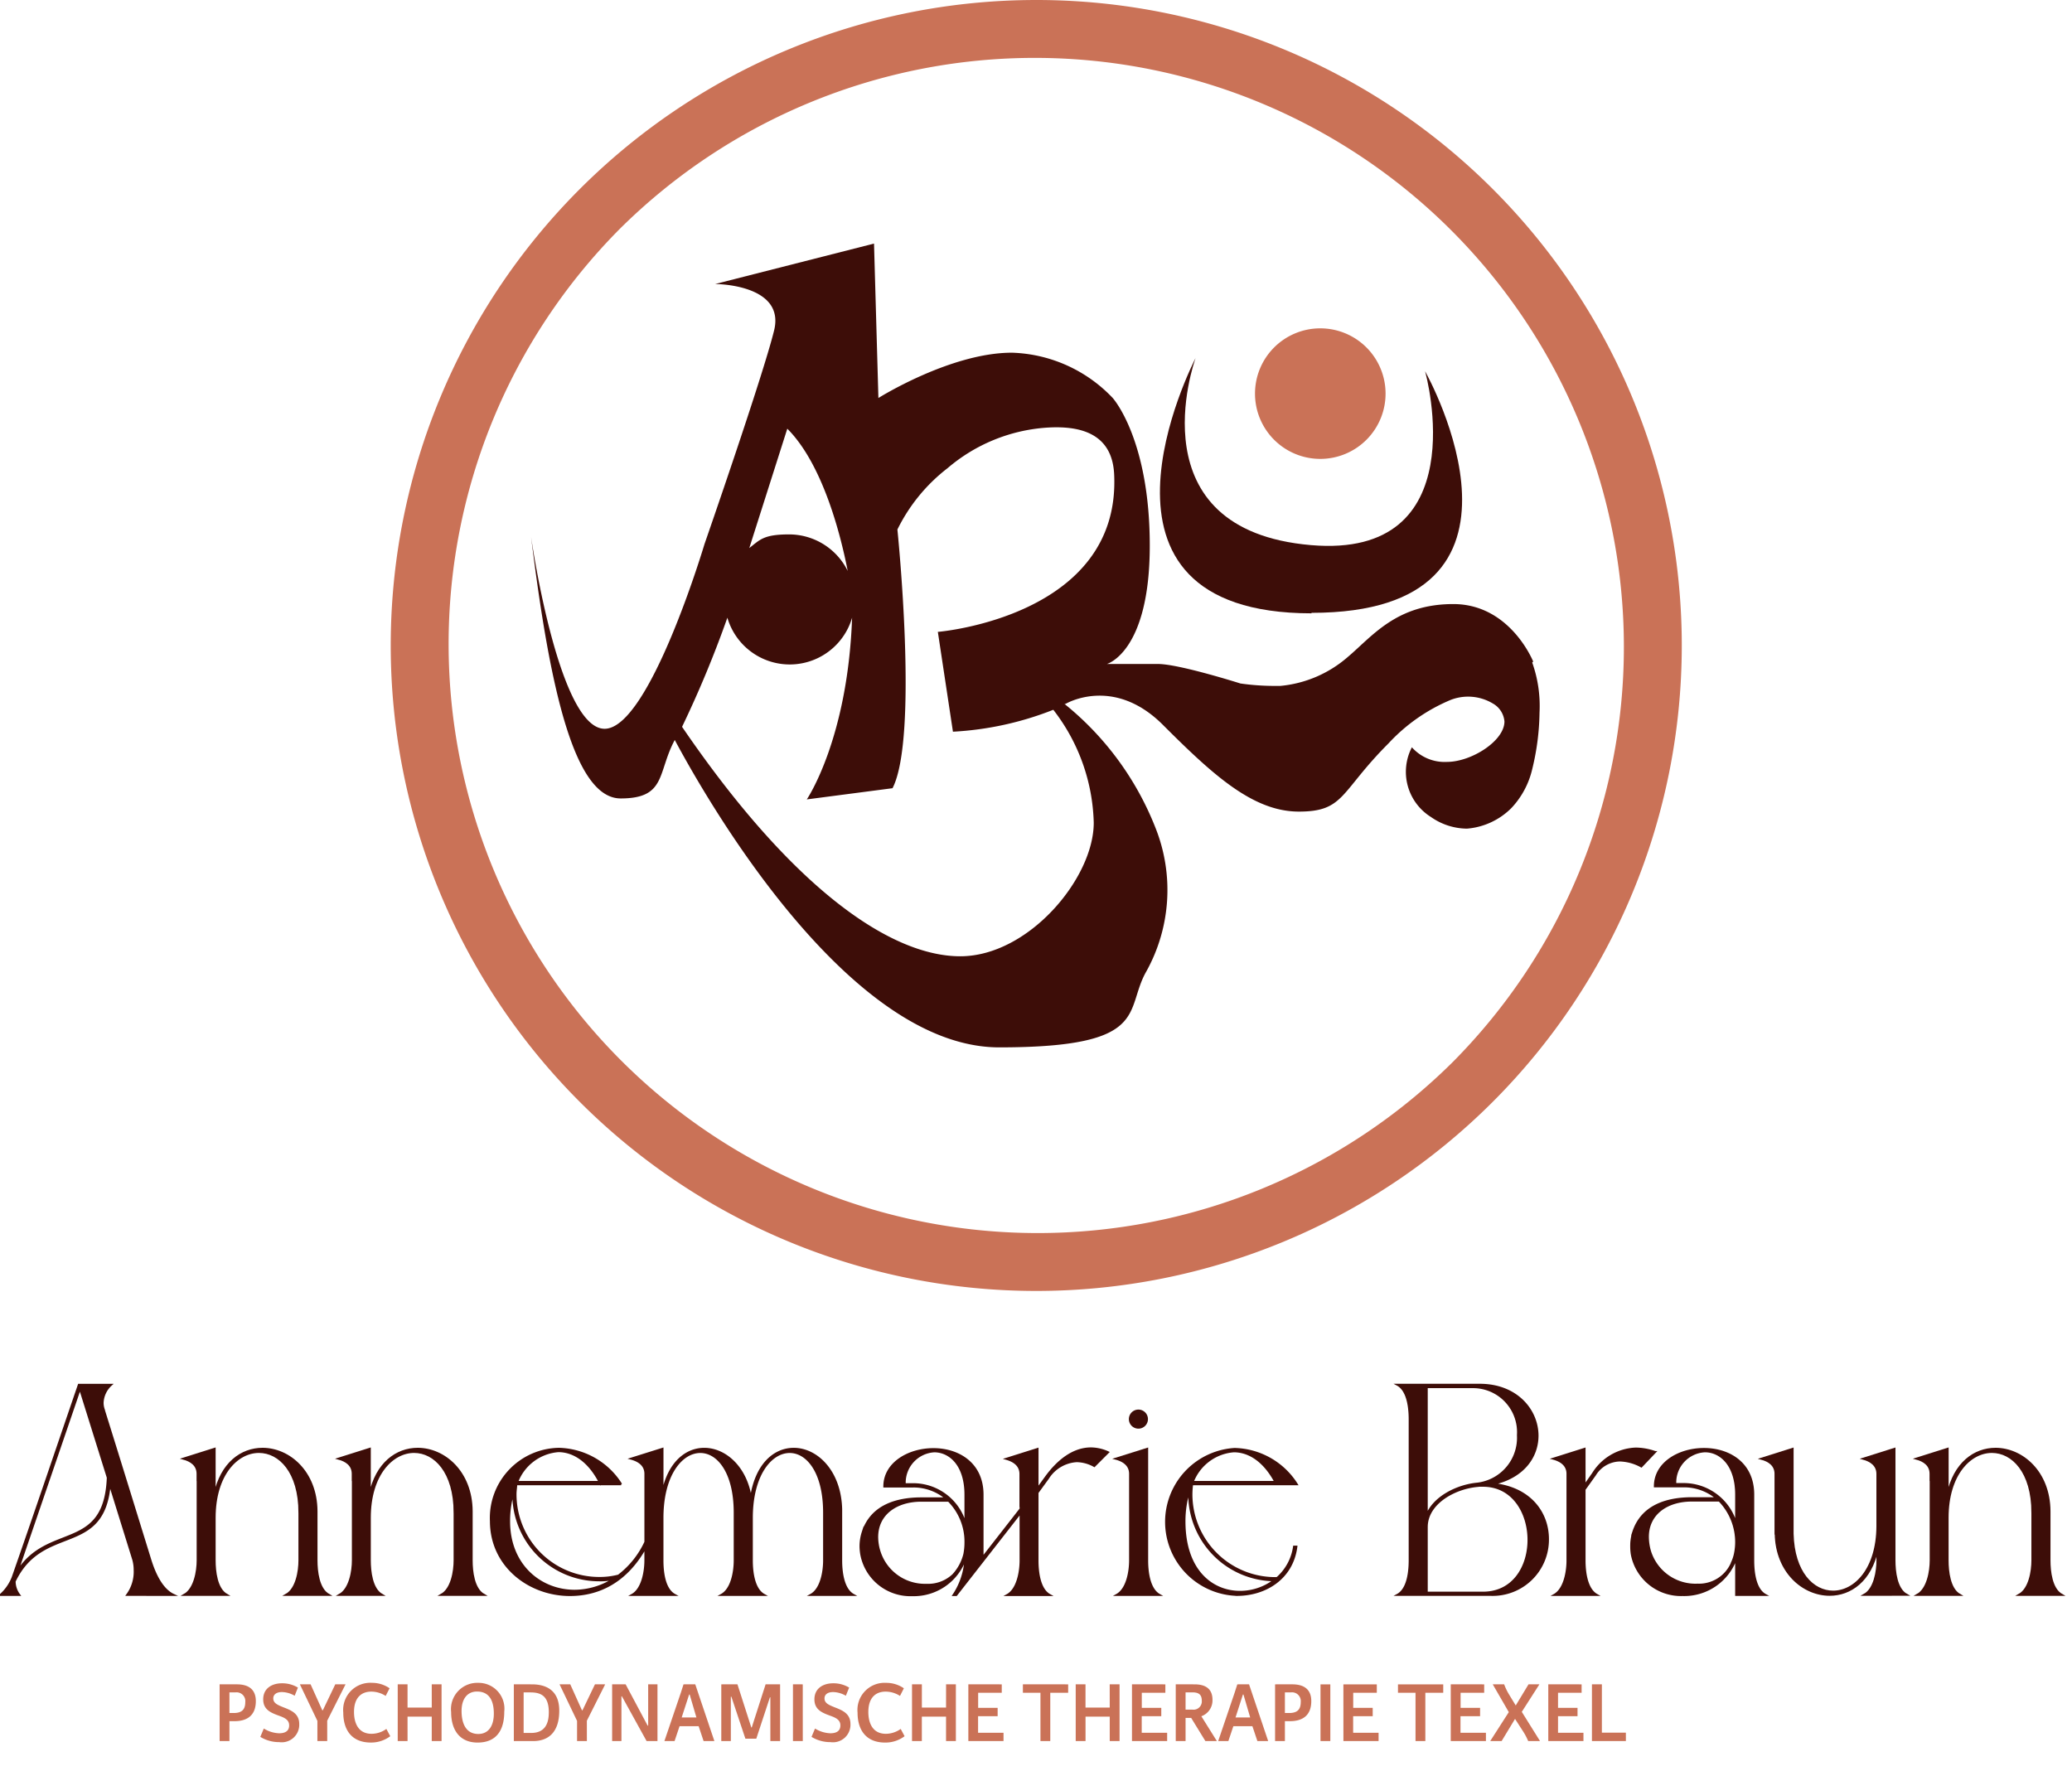 <?xml version="1.0" encoding="UTF-8"?>
<svg xmlns="http://www.w3.org/2000/svg" xmlns:xlink="http://www.w3.org/1999/xlink" width="212.648" height="181.784" viewBox="0 0 212.648 181.784">
  <defs>
    <clipPath id="clip-path">
      <rect id="Rectangle_90" data-name="Rectangle 90" width="212.648" height="181.784" fill="none"></rect>
    </clipPath>
    <clipPath id="clip-path-2">
      <rect id="Rectangle_87" data-name="Rectangle 87" width="212.648" height="34.334" fill="none"></rect>
    </clipPath>
    <clipPath id="clip-path-3">
      <rect id="Rectangle_85" data-name="Rectangle 85" width="212.548" height="34.235" fill="none"></rect>
    </clipPath>
    <clipPath id="clip-path-5">
      <rect id="Rectangle_89" data-name="Rectangle 89" width="153.907" height="10.407" fill="none"></rect>
    </clipPath>
  </defs>
  <g id="Group_16014" data-name="Group 16014" clip-path="url(#clip-path)">
    <path id="Path_21739" data-name="Path 21739" d="M211.85,92.9s-2.35-5.9-8.2-5.9-8.3,3.3-10.85,5.45a12.257,12.257,0,0,1-6.9,2.95h-.6a24.472,24.472,0,0,1-3.5-.25s-6.3-2-8.45-2H168.1s4.4-1.2,4.4-12.15-3.8-15.15-3.8-15.15a14.865,14.865,0,0,0-10.35-4.65c-6.3,0-13.7,4.65-13.7,4.65L144.2,50l-16.3,4.15s7.2,0,6.05,4.75c-1.15,4.7-7.15,21.95-7.15,21.95S121.15,99.8,116.55,99.8s-7.4-18.6-7.55-19.75c1.95,15.9,4.5,26.9,9.2,26.9s3.75-2.65,5.55-6c3.05,5.7,17.65,31.55,33.3,31.55s12.8-3.8,15.1-7.8a17.216,17.216,0,0,0,.95-14.7,30.763,30.763,0,0,0-9.35-12.75h.1s4.9-2.95,10,2.15c5.15,5.15,9.25,8.9,13.95,8.9s4.2-2,9.2-7a18.312,18.312,0,0,1,6.35-4.45,4.93,4.93,0,0,1,4.35.35,2.34,2.34,0,0,1,1.2,1.85c0,2-3.4,4.15-5.9,4.15a4.5,4.5,0,0,1-3.6-1.5,5.463,5.463,0,0,0,1.95,7.15,6.524,6.524,0,0,0,3.7,1.2,7.272,7.272,0,0,0,4.55-2.1,8.68,8.68,0,0,0,2.15-4,25.6,25.6,0,0,0,.75-5.8,13.286,13.286,0,0,0-.75-5.15ZM135.3,69c3.6,3.6,5.45,10.75,6.2,14.6a6.713,6.713,0,0,0-6-3.75c-2.65,0-3,.55-4.1,1.4Zm15.45,20.85,1.55,10.25a32.643,32.643,0,0,0,10.3-2.25,19.666,19.666,0,0,1,4.15,11.6c0,5.7-6.7,13.7-13.7,13.7S136,116.45,124.5,99.6a111.647,111.647,0,0,0,4.65-11.2,6.667,6.667,0,0,0,12.8,0c-.45,12.5-4.65,18.65-4.65,18.65l8.8-1.15c2.7-5.25.5-26.55.5-26.55a17.906,17.906,0,0,1,5.15-6.3A17.481,17.481,0,0,1,161.8,68.9c3.45-.25,6.9.5,7.05,4.9.6,14.5-18.05,16.05-18.05,16.05Z" transform="translate(-54.5 -25)" fill="#3d0d08"></path>
    <path id="Path_21740" data-name="Path 21740" d="M271,74.05a6.7,6.7,0,1,1-6.7-6.65,6.7,6.7,0,0,1,6.7,6.65" transform="translate(-128.8 -33.7)" fill="#ca7257"></path>
    <path id="Path_21741" data-name="Path 21741" d="M253.644,99.7c-25.35,0-12.15-25.7-11.9-26.2-.15.45-6.25,17.65,11.85,19.2,16.9,1.45,11.85-17.4,11.7-17.85.3.5,13.7,24.8-11.65,24.8Z" transform="translate(-119.044 -36.75)" fill="#3d0d08"></path>
    <path id="Path_21742" data-name="Path 21742" d="M146.45,0A66.25,66.25,0,1,0,212.7,66.25,66.236,66.236,0,0,0,146.45,0M189.2,109a60.458,60.458,0,0,1-85.5-85.5A60.458,60.458,0,0,1,189.2,109" transform="translate(-40.1)" fill="#ca7257"></path>
    <g id="Group_16007" data-name="Group 16007" transform="translate(0 138.313)" style="isolation: isolate">
      <g id="Group_16006" data-name="Group 16006">
        <g id="Group_16005" data-name="Group 16005" clip-path="url(#clip-path-2)">
          <g id="Group_16001" data-name="Group 16001" transform="translate(0.05 0.05)" style="isolation: isolate">
            <g id="Group_16000" data-name="Group 16000">
              <g id="Group_15999" data-name="Group 15999" clip-path="url(#clip-path-3)">
                <path id="Path_21743" data-name="Path 21743" d="M13.1,305.834a4.463,4.463,0,0,0,.628-3.628l-2.414-7.755c-.614,7.484-6.869,3.956-9.754,9.983v.1a2.3,2.3,0,0,0,.471,1.3H.1a4.719,4.719,0,0,0,1.257-1.814c2.3-6.569,4.527-13.168,6.784-19.752h3.313a2.623,2.623,0,0,0-.871,1.842,2.154,2.154,0,0,0,.1.643,1.076,1.076,0,0,1,.057.2c1.6,5.113,3.17,10.226,4.756,15.339.4,1.271,1.128,2.97,2.37,3.542Zm-1.985-12.04-2.856-9.141L1.814,303.477C4.97,298.422,10.811,301.521,11.111,293.794Zm18.307,12.04c1.085-.6,1.371-2.428,1.371-3.542v-4.885l.014-.014H30.79c0-4.185-2.042-6.227-4.156-6.227-2.228,0-4.541,2.3-4.541,6.755v4.37c0,1.114.186,2.942,1.242,3.542H18.978c1.071-.6,1.371-2.428,1.371-3.542v-8.241h-.014v-.642c0-.914-.7-1.357-1.457-1.557l3.213-1.014v4.7c.686-3.242,2.771-4.7,4.913-4.7,2.728,0,5.513,2.371,5.541,6.4v5.056c0,1.114.186,2.942,1.257,3.542Zm15.912,0c1.085-.6,1.371-2.428,1.371-3.542v-4.885l.014-.014H46.7c0-4.185-2.042-6.227-4.156-6.227-2.228,0-4.542,2.3-4.542,6.755v4.37c0,1.114.186,2.942,1.243,3.542H34.89c1.071-.6,1.372-2.428,1.372-3.542v-8.241h-.015v-.642c0-.914-.7-1.357-1.457-1.557L38,290.838v4.7c.686-3.242,2.771-4.7,4.913-4.7,2.727,0,5.512,2.371,5.541,6.4v5.056c0,1.114.186,2.942,1.256,3.542Zm5.086-7.555a7.1,7.1,0,0,1,7-7.441,7.778,7.778,0,0,1,6.37,3.642H53.016c0,.315-.071.628-.071,1.014a8.582,8.582,0,0,0,8.569,8.6,7.689,7.689,0,0,0,2-.243,9.147,9.147,0,0,0,2.756-3.442v-7c0-.914-.714-1.357-1.471-1.557l3.228-1.014v4.542c.629-3.142,2.442-4.542,4.285-4.542,2.128,0,4.313,1.871,4.784,5.113.514-3.542,2.428-5.113,4.4-5.113,2.356,0,4.77,2.285,4.87,6.2v5.256c0,1.128.186,2.956,1.257,3.542H83.238c1.085-.586,1.371-2.414,1.371-3.542v-4.885l.029-.014h-.029c0-4.185-1.743-6.227-3.528-6.227-1.913,0-3.884,2.314-3.884,6.77v4.356c0,1.128.186,2.956,1.257,3.542H74.068c1.085-.586,1.371-2.414,1.371-3.542v-4.885l.014-.014h-.014c0-4.185-1.742-6.227-3.527-6.227-1.914,0-3.885,2.314-3.885,6.77v4.356c0,1.128.172,2.956,1.257,3.542H64.9c1.071-.586,1.371-2.414,1.371-3.542v-1.3c-1.914,3.413-4.684,4.856-7.741,4.856C54.373,305.848,50.431,302.892,50.417,298.279Zm12.611,5.913a6.111,6.111,0,0,1-1.514.143,8.811,8.811,0,0,1-8.8-8.841v-.2a10.187,10.187,0,0,0-.429,2.985c0,4.513,3.213,7.127,6.727,7.127A7.471,7.471,0,0,0,63.028,304.191Zm-5.684-13.111a4.929,4.929,0,0,0-4.227,3.156h8.455C60.429,292.038,58.858,291.081,57.344,291.081Zm31.067,10.569a5.21,5.21,0,0,1-.072-.814,4.708,4.708,0,0,1,.229-1.443c.886-2.714,3.471-3.47,6.013-3.47h2.542a5.2,5.2,0,0,0-3.456-1.214H90.782c0-2.428,2.513-3.842,5.041-3.842s5.041,1.428,5.041,4.685v6.455l3.9-5v-.3h-.014v-3.271c0-.928-.7-1.357-1.457-1.571l3.214-1.014v4.07l.872-1.2c1.128-1.542,2.7-2.927,4.613-2.927a4.336,4.336,0,0,1,1.757.4l-1.414,1.414a3.828,3.828,0,0,0-1.8-.5,3.738,3.738,0,0,0-2.956,1.756l-1.072,1.471v6.97c0,1.128.186,2.956,1.257,3.542h-4.37c1.071-.586,1.371-2.414,1.371-3.542v-4.913l-6.6,8.455H97.88a7.337,7.337,0,0,0,1.229-3.785,5.606,5.606,0,0,1-5.47,3.8A5.132,5.132,0,0,1,88.411,301.649Zm9.44,2.128a4.85,4.85,0,0,0,1.143-2.128,6.1,6.1,0,0,0,.115-1.157,5.97,5.97,0,0,0-1.728-4.328h-2.8c-2.571,0-4.527,1.371-4.527,3.728a4.978,4.978,0,0,0,.229,1.457,4.889,4.889,0,0,0,4.856,3.442A3.721,3.721,0,0,0,97.851,303.777Zm1.257-8.226c0-3.071-1.6-4.442-3.185-4.457a3.218,3.218,0,0,0-3.042,3.371h.785a5.558,5.558,0,0,1,5.441,4.113Zm15.518,10.283c1.086-.6,1.371-2.428,1.371-3.542v-8.883c0-.914-.7-1.357-1.471-1.557l3.228-1.014v11.454c0,1.114.186,2.942,1.257,3.542ZM116,287.781a.878.878,0,0,1,.885-.871.879.879,0,0,1,0,1.757A.881.881,0,0,1,116,287.781Zm17.082,13.1h-.242a5.273,5.273,0,0,1-1.729,3.214l-.2.014a8.606,8.606,0,0,1-8.6-8.6,8.363,8.363,0,0,1,.071-1.029h10.74a7.764,7.764,0,0,0-6.384-3.628,7.5,7.5,0,0,0,.243,14.982C129.894,305.834,132.665,304.148,133.079,300.878Zm-11.483-2.6a10.233,10.233,0,0,1,.486-3.156v.385a8.829,8.829,0,0,0,8.726,8.826,5.793,5.793,0,0,1-3.513,1.185C124.453,305.52,121.6,303.378,121.6,298.279Zm.843-4.042a4.913,4.913,0,0,1,4.227-3.143c1.528,0,3.085.957,4.256,3.143Zm20.986,11.6c1.085-.586,1.257-2.414,1.257-3.542V287.81c0-1.128-.172-2.956-1.257-3.542h8.455c3.785,0,5.927,2.613,5.927,5.227,0,2.143-1.428,4.271-4.585,4.956,3.885.4,5.656,3.013,5.656,5.656a5.676,5.676,0,0,1-5.912,5.727Zm8.226-11.426a4.739,4.739,0,0,0,4.142-4.97,4.618,4.618,0,0,0-4.67-4.927h-4.684v13.14C147.182,295.779,149.581,294.594,151.652,294.408Zm5.227,5.785c0-2.771-1.585-5.556-4.67-5.556h-.415l-.072.015c-2.385.185-5.284,1.756-5.284,4.227v6.727h5.77C155.351,305.605,156.879,302.906,156.879,300.193Zm2.646,5.641c1.071-.6,1.357-2.428,1.357-3.542v-8.883c0-.914-.7-1.357-1.456-1.557l3.213-1.014v3.77l.871-1.242a5.4,5.4,0,0,1,4.385-2.556,6.161,6.161,0,0,1,1.985.357l-1.414,1.485a4.842,4.842,0,0,0-2.185-.614,3.06,3.06,0,0,0-2.571,1.471l-1.071,1.5v7.284c0,1.114.186,2.942,1.257,3.542Zm7.952-4.185a5.494,5.494,0,0,1-.058-.828,4.691,4.691,0,0,1,.215-1.443c.885-2.714,3.47-3.47,6.012-3.47h2.542a5.2,5.2,0,0,0-3.456-1.214h-2.885c0-2.428,2.514-3.842,5.042-3.842s5.055,1.428,5.055,4.685v6.77c0,1.114.172,2.942,1.243,3.527h-3v-3.785a5.638,5.638,0,0,1-5.5,3.8A5.139,5.139,0,0,1,167.477,301.649Zm10.268.928v-.029a4.04,4.04,0,0,0,.314-.914,5.928,5.928,0,0,0,.129-1.243,6.112,6.112,0,0,0-1.728-4.242h-2.814c-2.57,0-4.513,1.371-4.513,3.728a5.442,5.442,0,0,0,.214,1.457,4.884,4.884,0,0,0,4.884,3.442A3.673,3.673,0,0,0,177.746,302.577Zm.443-7.041c0-3.057-1.614-4.442-3.2-4.442a3.2,3.2,0,0,0-3.042,3.357h.785a5.589,5.589,0,0,1,5.456,4.113Zm13.138,10.283c1.071-.585,1.357-2.413,1.357-3.527v-1.157c-.686,3.242-2.77,4.684-4.9,4.684-2.7,0-5.47-2.313-5.541-6.284h-.014v-6.127c0-.914-.7-1.357-1.457-1.557l3.213-1.014v8.712c.1,4,2.1,5.941,4.156,5.941,2.228,0,4.513-2.285,4.542-6.684v-5.4c0-.914-.714-1.357-1.456-1.557l3.214-1.014v11.454c0,1.114.186,2.942,1.242,3.527Zm15.9.015c1.085-.6,1.372-2.428,1.372-3.542v-4.885l.014-.014H208.6c0-4.185-2.043-6.227-4.156-6.227-2.228,0-4.541,2.3-4.541,6.755v4.37c0,1.114.185,2.942,1.242,3.542h-4.356c1.071-.6,1.371-2.428,1.371-3.542v-8.241h-.014v-.642c0-.914-.7-1.357-1.456-1.557l3.214-1.014v4.7c.685-3.242,2.77-4.7,4.913-4.7,2.728,0,5.513,2.371,5.541,6.4v5.056c0,1.114.186,2.942,1.257,3.542Z" transform="translate(-0.1 -280.497)" fill="#3d0d08"></path>
              </g>
            </g>
          </g>
          <g id="Group_16004" data-name="Group 16004" style="isolation: isolate">
            <g id="Group_16003" data-name="Group 16003">
              <g id="Group_16002" data-name="Group 16002" clip-path="url(#clip-path-2)">
                <path id="Path_21744" data-name="Path 21744" d="M1.814,303.477l6.441-18.824,2.856,9.14C10.811,301.52,4.97,298.421,1.814,303.477Zm16.053,2.356c-1.242-.572-1.971-2.271-2.371-3.542-1.585-5.114-3.156-10.226-4.756-15.339a1.025,1.025,0,0,0-.057-.2,2.137,2.137,0,0,1-.1-.643,2.625,2.625,0,0,1,.871-1.843H8.141c-2.257,6.585-4.485,13.182-6.784,19.752A4.718,4.718,0,0,1,.1,305.833H2.028a2.305,2.305,0,0,1-.471-1.3v-.1c2.885-6.027,9.141-2.5,9.755-9.983l2.413,7.755a3.962,3.962,0,0,1,.143,1.071,4.009,4.009,0,0,1-.771,2.556Z" transform="translate(-0.05 -280.447)" fill="none" stroke="#3d0d08" stroke-miterlimit="10" stroke-width="0.2"></path>
                <path id="Path_21745" data-name="Path 21745" d="M52.559,312.4c-1.071-.6-1.257-2.427-1.257-3.542v-5.056c-.028-4.028-2.813-6.4-5.541-6.4-2.143,0-4.227,1.457-4.913,4.7v-4.7l-3.214,1.014c.757.2,1.457.642,1.457,1.556v.643H39.1v8.241c0,1.115-.3,2.942-1.371,3.542H42.09c-1.057-.6-1.242-2.427-1.242-3.542v-4.37c0-4.456,2.313-6.756,4.541-6.756,2.114,0,4.156,2.042,4.156,6.227h.014l-.014.014v4.885c0,1.115-.286,2.942-1.371,3.542Z" transform="translate(-18.817 -287.017)" fill="none" stroke="#3d0d08" stroke-miterlimit="10" stroke-width="0.2"></path>
                <path id="Path_21746" data-name="Path 21746" d="M84.407,312.4c-1.071-.6-1.257-2.427-1.257-3.542v-5.056c-.028-4.028-2.813-6.4-5.541-6.4-2.142,0-4.227,1.457-4.913,4.7v-4.7l-3.213,1.014c.757.2,1.457.642,1.457,1.556v.643h.015v8.241c0,1.115-.3,2.942-1.371,3.542h4.356c-1.057-.6-1.243-2.427-1.243-3.542v-4.37c0-4.456,2.314-6.756,4.542-6.756,2.114,0,4.156,2.042,4.156,6.227h.015l-.015.014v4.885c0,1.115-.285,2.942-1.371,3.542Z" transform="translate(-34.741 -287.017)" fill="none" stroke="#3d0d08" stroke-miterlimit="10" stroke-width="0.2"></path>
                <path id="Path_21747" data-name="Path 21747" d="M109.359,311.974c-3.514,0-6.727-2.613-6.727-7.126a10.179,10.179,0,0,1,.428-2.984v.2a8.811,8.811,0,0,0,8.8,8.841,6.114,6.114,0,0,0,1.514-.143A7.47,7.47,0,0,1,109.359,311.974Zm2.556-11.169H103.46a4.93,4.93,0,0,1,4.227-3.156C109.2,297.65,110.773,298.607,111.915,300.806Zm-3.042,11.612c3.056,0,5.827-1.443,7.741-4.856v1.3c0,1.128-.3,2.956-1.371,3.542h4.384c-1.085-.585-1.257-2.413-1.257-3.542v-4.356c0-4.456,1.971-6.77,3.885-6.77,1.785,0,3.527,2.042,3.527,6.227h.015l-.015.014v4.885c0,1.128-.285,2.956-1.371,3.542H128.8c-1.071-.585-1.257-2.413-1.257-3.542v-4.356c0-4.456,1.97-6.77,3.885-6.77,1.785,0,3.528,2.042,3.528,6.227h.028l-.028.014v4.885c0,1.128-.286,2.956-1.371,3.542h4.384c-1.071-.585-1.257-2.413-1.257-3.542v-5.256c-.1-3.913-2.513-6.2-4.87-6.2-1.971,0-3.885,1.571-4.4,5.113-.471-3.242-2.656-5.113-4.785-5.113-1.842,0-3.656,1.4-4.284,4.542v-4.542l-3.228,1.014c.757.2,1.471.642,1.471,1.556v7a9.144,9.144,0,0,1-2.756,3.442,7.667,7.667,0,0,1-2,.243,8.582,8.582,0,0,1-8.569-8.6c0-.385.071-.7.071-1.014h10.769a7.778,7.778,0,0,0-6.37-3.642,7.1,7.1,0,0,0-7,7.441C100.775,309.461,104.717,312.417,108.873,312.417Z" transform="translate(-50.381 -287.017)" fill="none" stroke="#3d0d08" stroke-miterlimit="10" stroke-width="0.2"></path>
                <path id="Path_21748" data-name="Path 21748" d="M183.426,311.318a4.889,4.889,0,0,1-4.856-3.441,4.981,4.981,0,0,1-.228-1.457c0-2.357,1.957-3.728,4.527-3.728h2.8a5.97,5.97,0,0,1,1.728,4.327,6.142,6.142,0,0,1-.114,1.157,4.847,4.847,0,0,1-1.143,2.128A3.72,3.72,0,0,1,183.426,311.318Zm3.97-6.212a5.558,5.558,0,0,0-5.441-4.113h-.786a3.218,3.218,0,0,1,3.042-3.37c1.585.014,3.185,1.385,3.185,4.456Zm-5.47,7.283a5.606,5.606,0,0,0,5.47-3.8,7.336,7.336,0,0,1-1.229,3.785h.286l6.6-8.455v4.913c0,1.128-.3,2.956-1.371,3.542h4.37c-1.071-.585-1.257-2.413-1.257-3.542v-6.97l1.072-1.471a3.739,3.739,0,0,1,2.956-1.757,3.826,3.826,0,0,1,1.8.5l1.414-1.414a4.333,4.333,0,0,0-1.757-.4c-1.914,0-3.485,1.385-4.613,2.928l-.871,1.2v-4.07l-3.213,1.014c.757.214,1.457.642,1.457,1.57v3.271h.014v.3l-3.9,5v-6.455c0-3.257-2.529-4.685-5.042-4.685s-5.042,1.414-5.042,3.841h2.885a5.206,5.206,0,0,1,3.456,1.214h-2.542c-2.542,0-5.127.758-6.013,3.471a4.7,4.7,0,0,0-.229,1.442,5.274,5.274,0,0,0,.071.814A5.132,5.132,0,0,0,181.927,312.389Z" transform="translate(-88.314 -286.974)" fill="none" stroke="#3d0d08" stroke-miterlimit="10" stroke-width="0.2"></path>
                <path id="Path_21749" data-name="Path 21749" d="M233.5,308.476c-1.072-.6-1.257-2.427-1.257-3.542V293.48l-3.228,1.014c.771.2,1.471.642,1.471,1.556v8.884c0,1.115-.286,2.942-1.372,3.542Zm-2.128-17.167a.879.879,0,0,0,0-1.757.879.879,0,1,0,0,1.757Z" transform="translate(-114.508 -283.089)" fill="none" stroke="#3d0d08" stroke-miterlimit="10" stroke-width="0.2"></path>
                <path id="Path_21750" data-name="Path 21750" d="M250.581,300.821c-1.171-2.185-2.728-3.142-4.256-3.142a4.913,4.913,0,0,0-4.227,3.142ZM246.954,312.1a5.789,5.789,0,0,0,3.513-1.185,8.828,8.828,0,0,1-8.726-8.826v-.386a10.242,10.242,0,0,0-.486,3.157C241.255,309.961,244.111,312.1,246.954,312.1Zm-.314.315a7.5,7.5,0,0,1-.243-14.982,7.764,7.764,0,0,1,6.384,3.627h-10.74a8.268,8.268,0,0,0-.072,1.029,8.606,8.606,0,0,0,8.6,8.6l.2-.014a5.275,5.275,0,0,0,1.729-3.214h.242C252.324,310.732,249.553,312.418,246.639,312.418Z" transform="translate(-119.692 -287.031)" fill="none" stroke="#3d0d08" stroke-miterlimit="10" stroke-width="0.2"></path>
                <path id="Path_21751" data-name="Path 21751" d="M295.613,305.6h-5.77v-6.727c0-2.471,2.9-4.042,5.284-4.228l.071-.014h.414c3.085,0,4.671,2.785,4.671,5.556C300.284,302.906,298.755,305.6,295.613,305.6Zm-5.77-7.955V284.51h4.684a4.619,4.619,0,0,1,4.671,4.927,4.739,4.739,0,0,1-4.142,4.97C292.985,294.594,290.586,295.779,289.844,297.65Zm6.527,8.184a5.676,5.676,0,0,0,5.913-5.727c0-2.642-1.771-5.256-5.656-5.656,3.157-.686,4.585-2.814,4.585-4.956,0-2.614-2.142-5.228-5.927-5.228H286.83c1.086.586,1.257,2.414,1.257,3.542v14.482c0,1.128-.171,2.956-1.257,3.542Z" transform="translate(-143.415 -280.447)" fill="none" stroke="#3d0d08" stroke-miterlimit="10" stroke-width="0.2"></path>
                <path id="Path_21752" data-name="Path 21752" d="M323.292,312.375c-1.072-.6-1.257-2.427-1.257-3.542v-7.284l1.071-1.5a3.06,3.06,0,0,1,2.571-1.471,4.846,4.846,0,0,1,2.185.615l1.414-1.486a6.161,6.161,0,0,0-1.985-.357,5.4,5.4,0,0,0-4.384,2.556l-.872,1.243v-3.77l-3.213,1.014c.757.2,1.457.642,1.457,1.556v8.884c0,1.115-.286,2.942-1.357,3.542Z" transform="translate(-159.411 -286.988)" fill="none" stroke="#3d0d08" stroke-miterlimit="10" stroke-width="0.2"></path>
                <path id="Path_21753" data-name="Path 21753" d="M341.63,311.361a4.884,4.884,0,0,1-4.884-3.442,5.445,5.445,0,0,1-.214-1.457c0-2.357,1.943-3.728,4.513-3.728h2.813a6.114,6.114,0,0,1,1.729,4.242,5.89,5.89,0,0,1-.129,1.242,4.042,4.042,0,0,1-.314.914v.029A3.673,3.673,0,0,1,341.63,311.361Zm3.957-6.212a5.589,5.589,0,0,0-5.457-4.114h-.785a3.2,3.2,0,0,1,3.042-3.356c1.586,0,3.2,1.385,3.2,4.442Zm-5.5,7.283a5.639,5.639,0,0,0,5.5-3.8v3.785h3c-1.071-.586-1.243-2.413-1.243-3.528v-6.77c0-3.256-2.528-4.684-5.056-4.684s-5.042,1.413-5.042,3.841h2.884a5.206,5.206,0,0,1,3.457,1.214h-2.542c-2.542,0-5.128.758-6.013,3.471a4.7,4.7,0,0,0-.215,1.442,5.5,5.5,0,0,0,.058.829A5.139,5.139,0,0,0,340.087,312.432Z" transform="translate(-167.409 -287.031)" fill="none" stroke="#3d0d08" stroke-miterlimit="10" stroke-width="0.2"></path>
                <path id="Path_21754" data-name="Path 21754" d="M376.436,312.39c-1.057-.586-1.242-2.413-1.242-3.528V297.408l-3.214,1.014c.743.2,1.457.643,1.457,1.557v5.4c-.029,4.4-2.314,6.684-4.541,6.684-2.057,0-4.056-1.943-4.157-5.941v-8.712l-3.213,1.014c.757.2,1.456.643,1.456,1.557v6.127H363c.071,3.97,2.842,6.284,5.541,6.284,2.128,0,4.213-1.443,4.9-4.684v1.157c0,1.115-.285,2.942-1.356,3.528Z" transform="translate(-180.763 -287.017)" fill="none" stroke="#3d0d08" stroke-miterlimit="10" stroke-width="0.2"></path>
                <path id="Path_21755" data-name="Path 21755" d="M408.272,312.4c-1.071-.6-1.257-2.427-1.257-3.542v-5.056c-.028-4.028-2.814-6.4-5.541-6.4-2.142,0-4.228,1.457-4.913,4.7v-4.7l-3.214,1.014c.757.2,1.457.642,1.457,1.556v.643h.014v8.241c0,1.115-.3,2.942-1.371,3.542H397.8c-1.057-.6-1.243-2.427-1.243-3.542v-4.37c0-4.456,2.314-6.756,4.542-6.756,2.114,0,4.156,2.042,4.156,6.227h.014l-.014.014v4.885c0,1.115-.286,2.942-1.371,3.542Z" transform="translate(-196.674 -287.017)" fill="none" stroke="#3d0d08" stroke-miterlimit="10" stroke-width="0.2"></path>
              </g>
            </g>
          </g>
        </g>
      </g>
    </g>
    <g id="Group_16013" data-name="Group 16013" transform="translate(21.9 171.377)" style="isolation: isolate">
      <g id="Group_16012" data-name="Group 16012">
        <g id="Group_16011" data-name="Group 16011" clip-path="url(#clip-path-5)">
          <g id="Group_16010" data-name="Group 16010" style="isolation: isolate">
            <g id="Group_16009" data-name="Group 16009">
              <g id="Group_16008" data-name="Group 16008" clip-path="url(#clip-path-5)">
                <path id="Path_21756" data-name="Path 21756" d="M.639-5.823V0H1.647V-2.043h.522c1.224,0,2.187-.531,2.187-2.061,0-1.17-.711-1.719-1.944-1.719ZM1.647-2.88V-4.995h.6a.9.9,0,0,1,1.026.99c0,.711-.3,1.125-1.188,1.125ZM8.676-5.49a3.12,3.12,0,0,0-1.638-.441c-1.035,0-1.926.522-1.926,1.647,0,1.026.729,1.359,1.575,1.665.576.207,1.089.414,1.089,1.008,0,.54-.351.81-1.035.81a3.185,3.185,0,0,1-1.566-.486l-.36.855a3.657,3.657,0,0,0,1.944.54A1.8,1.8,0,0,0,8.811-1.746c0-1.08-.828-1.413-1.62-1.719-.648-.261-1.044-.441-1.044-.918,0-.378.3-.648.891-.648a2.73,2.73,0,0,1,1.305.378Zm3.006,3.4,1.881-3.735H12.51L11.232-3.159h-.054l-1.2-2.664h-1.1L10.674-2.07V0h1.008Zm6.4-3.33a3.168,3.168,0,0,0-1.809-.558,2.786,2.786,0,0,0-2.943,3.06c0,1.728.828,3.069,2.835,3.069A3.265,3.265,0,0,0,18.153-.5l-.4-.747a2.624,2.624,0,0,1-1.521.5c-1.35,0-1.8-1.089-1.8-2.241,0-1.458.747-2.088,1.773-2.088a2.733,2.733,0,0,1,1.476.441Zm4.329,1.98H19.926V-5.823H18.918V0h1.008V-2.511H22.41V0h1.008V-5.823H22.41ZM27.117.153c1.827,0,2.736-1.143,2.736-3.177a2.65,2.65,0,0,0-2.664-2.952,2.7,2.7,0,0,0-2.79,3C24.4-1.206,25.227.153,27.117.153Zm-.063-5.238c1.206,0,1.728.864,1.728,2.268,0,1.224-.522,2.088-1.593,2.088-1.422,0-1.719-1.341-1.719-2.358C25.47-4.311,26.046-5.085,27.054-5.085ZM32.823,0c1.4,0,2.673-.747,2.673-3.123,0-2.115-1.377-2.7-2.8-2.7H30.834V0Zm1.6-2.934c0,1.314-.531,2.1-1.818,2.1h-.765V-4.995h.711C33.687-4.995,34.425-4.572,34.425-2.934Zm3.906.846,1.881-3.735H39.159L37.881-3.159h-.054l-1.2-2.664h-1.1L37.323-2.07V0h1.008ZM41.877,0V-4.59l.045-.009L44.46,0h1.116V-5.823h-.954v4.23l-.054.009L42.309-5.823H40.923V0Zm6.372-5.823-.27.846L46.287,0h1.044l.513-1.53H49.8L50.31,0h1.107L49.455-5.823Zm.576,1.044h.054l.693,2.358H48.06Zm3.3-1.044V0h.981V-4.554h.054L54.6-.243h1.116l1.4-4.248h.045V0h1V-5.823H56.673L55.251-1.395h-.045L53.784-5.823Zm8.361,0H59.481V0h1.008Zm4.761.333a3.12,3.12,0,0,0-1.638-.441c-1.035,0-1.926.522-1.926,1.647,0,1.026.729,1.359,1.575,1.665.576.207,1.089.414,1.089,1.008,0,.54-.351.81-1.035.81a3.185,3.185,0,0,1-1.566-.486l-.36.855a3.657,3.657,0,0,0,1.944.54,1.8,1.8,0,0,0,2.052-1.854c0-1.08-.828-1.413-1.62-1.719-.648-.261-1.044-.441-1.044-.918,0-.378.3-.648.891-.648a2.73,2.73,0,0,1,1.3.378Zm5.616.072a3.168,3.168,0,0,0-1.809-.558,2.786,2.786,0,0,0-2.943,3.06c0,1.728.828,3.069,2.835,3.069A3.265,3.265,0,0,0,70.938-.5l-.4-.747a2.624,2.624,0,0,1-1.521.5c-1.35,0-1.8-1.089-1.8-2.241,0-1.458.747-2.088,1.773-2.088a2.733,2.733,0,0,1,1.476.441Zm4.329,1.98H72.711V-5.823H71.7V0h1.008V-2.511h2.484V0H76.2V-5.823H75.195ZM77.481,0H81.09V-.855H78.48v-1.7h2.007v-.855h-2V-4.959H80.91v-.864H77.481Zm7.4-4.959V0h1.008V-4.959h1.836v-.864H83.079v.864Zm7.11,1.521H89.505V-5.823H88.5V0h1.008V-2.511h2.484V0H93V-5.823H91.989ZM94.275,0h3.609V-.855h-2.61v-1.7h2.007v-.855h-2V-4.959H97.7v-.864H94.275Zm7.533,0h1.179l-1.593-2.547a1.728,1.728,0,0,0,1.143-1.683c0-1.251-.864-1.593-1.845-1.593H98.766V0h1.008V-2.376h.576ZM99.774-3.231V-5h.693c.612,0,.972.189.972.855a.849.849,0,0,1-.954.918Zm5.31-2.592-.27.846L103.122,0h1.044l.513-1.53h1.953L107.145,0h1.107L106.29-5.823Zm.576,1.044h.054l.693,2.358H104.9Zm3.3-1.044V0h1.008V-2.043h.522c1.224,0,2.187-.531,2.187-2.061,0-1.17-.711-1.719-1.944-1.719Zm1.008,2.943V-4.995h.6a.9.9,0,0,1,1.026.99c0,.711-.3,1.125-1.188,1.125Zm4.662-2.943h-1.008V0h1.008ZM115.974,0h3.609V-.855h-2.61v-1.7h2.007v-.855h-2V-4.959H119.4v-.864h-3.429Zm7.4-4.959V0h1.008V-4.959h1.836v-.864h-4.644v.864ZM126.99,0H130.6V-.855h-2.61v-1.7H130v-.855h-2V-4.959h2.421v-.864H126.99Zm6.669-3.654-.711-1.17a5.909,5.909,0,0,1-.477-1H131.3l1.647,2.853L131.04,0h1.17l1.377-2.277.783,1.215A6.3,6.3,0,0,1,134.937,0h1.215L134.28-3l1.809-2.826h-1.116ZM137,0h3.609V-.855H138v-1.7H140v-.855h-2V-4.959h2.421v-.864H137Zm5.5-.864V-5.823H141.48V0h3.483V-.864Z" transform="translate(0 7.323)" fill="#ca7257"></path>
              </g>
            </g>
          </g>
        </g>
      </g>
    </g>
  </g>
</svg>
